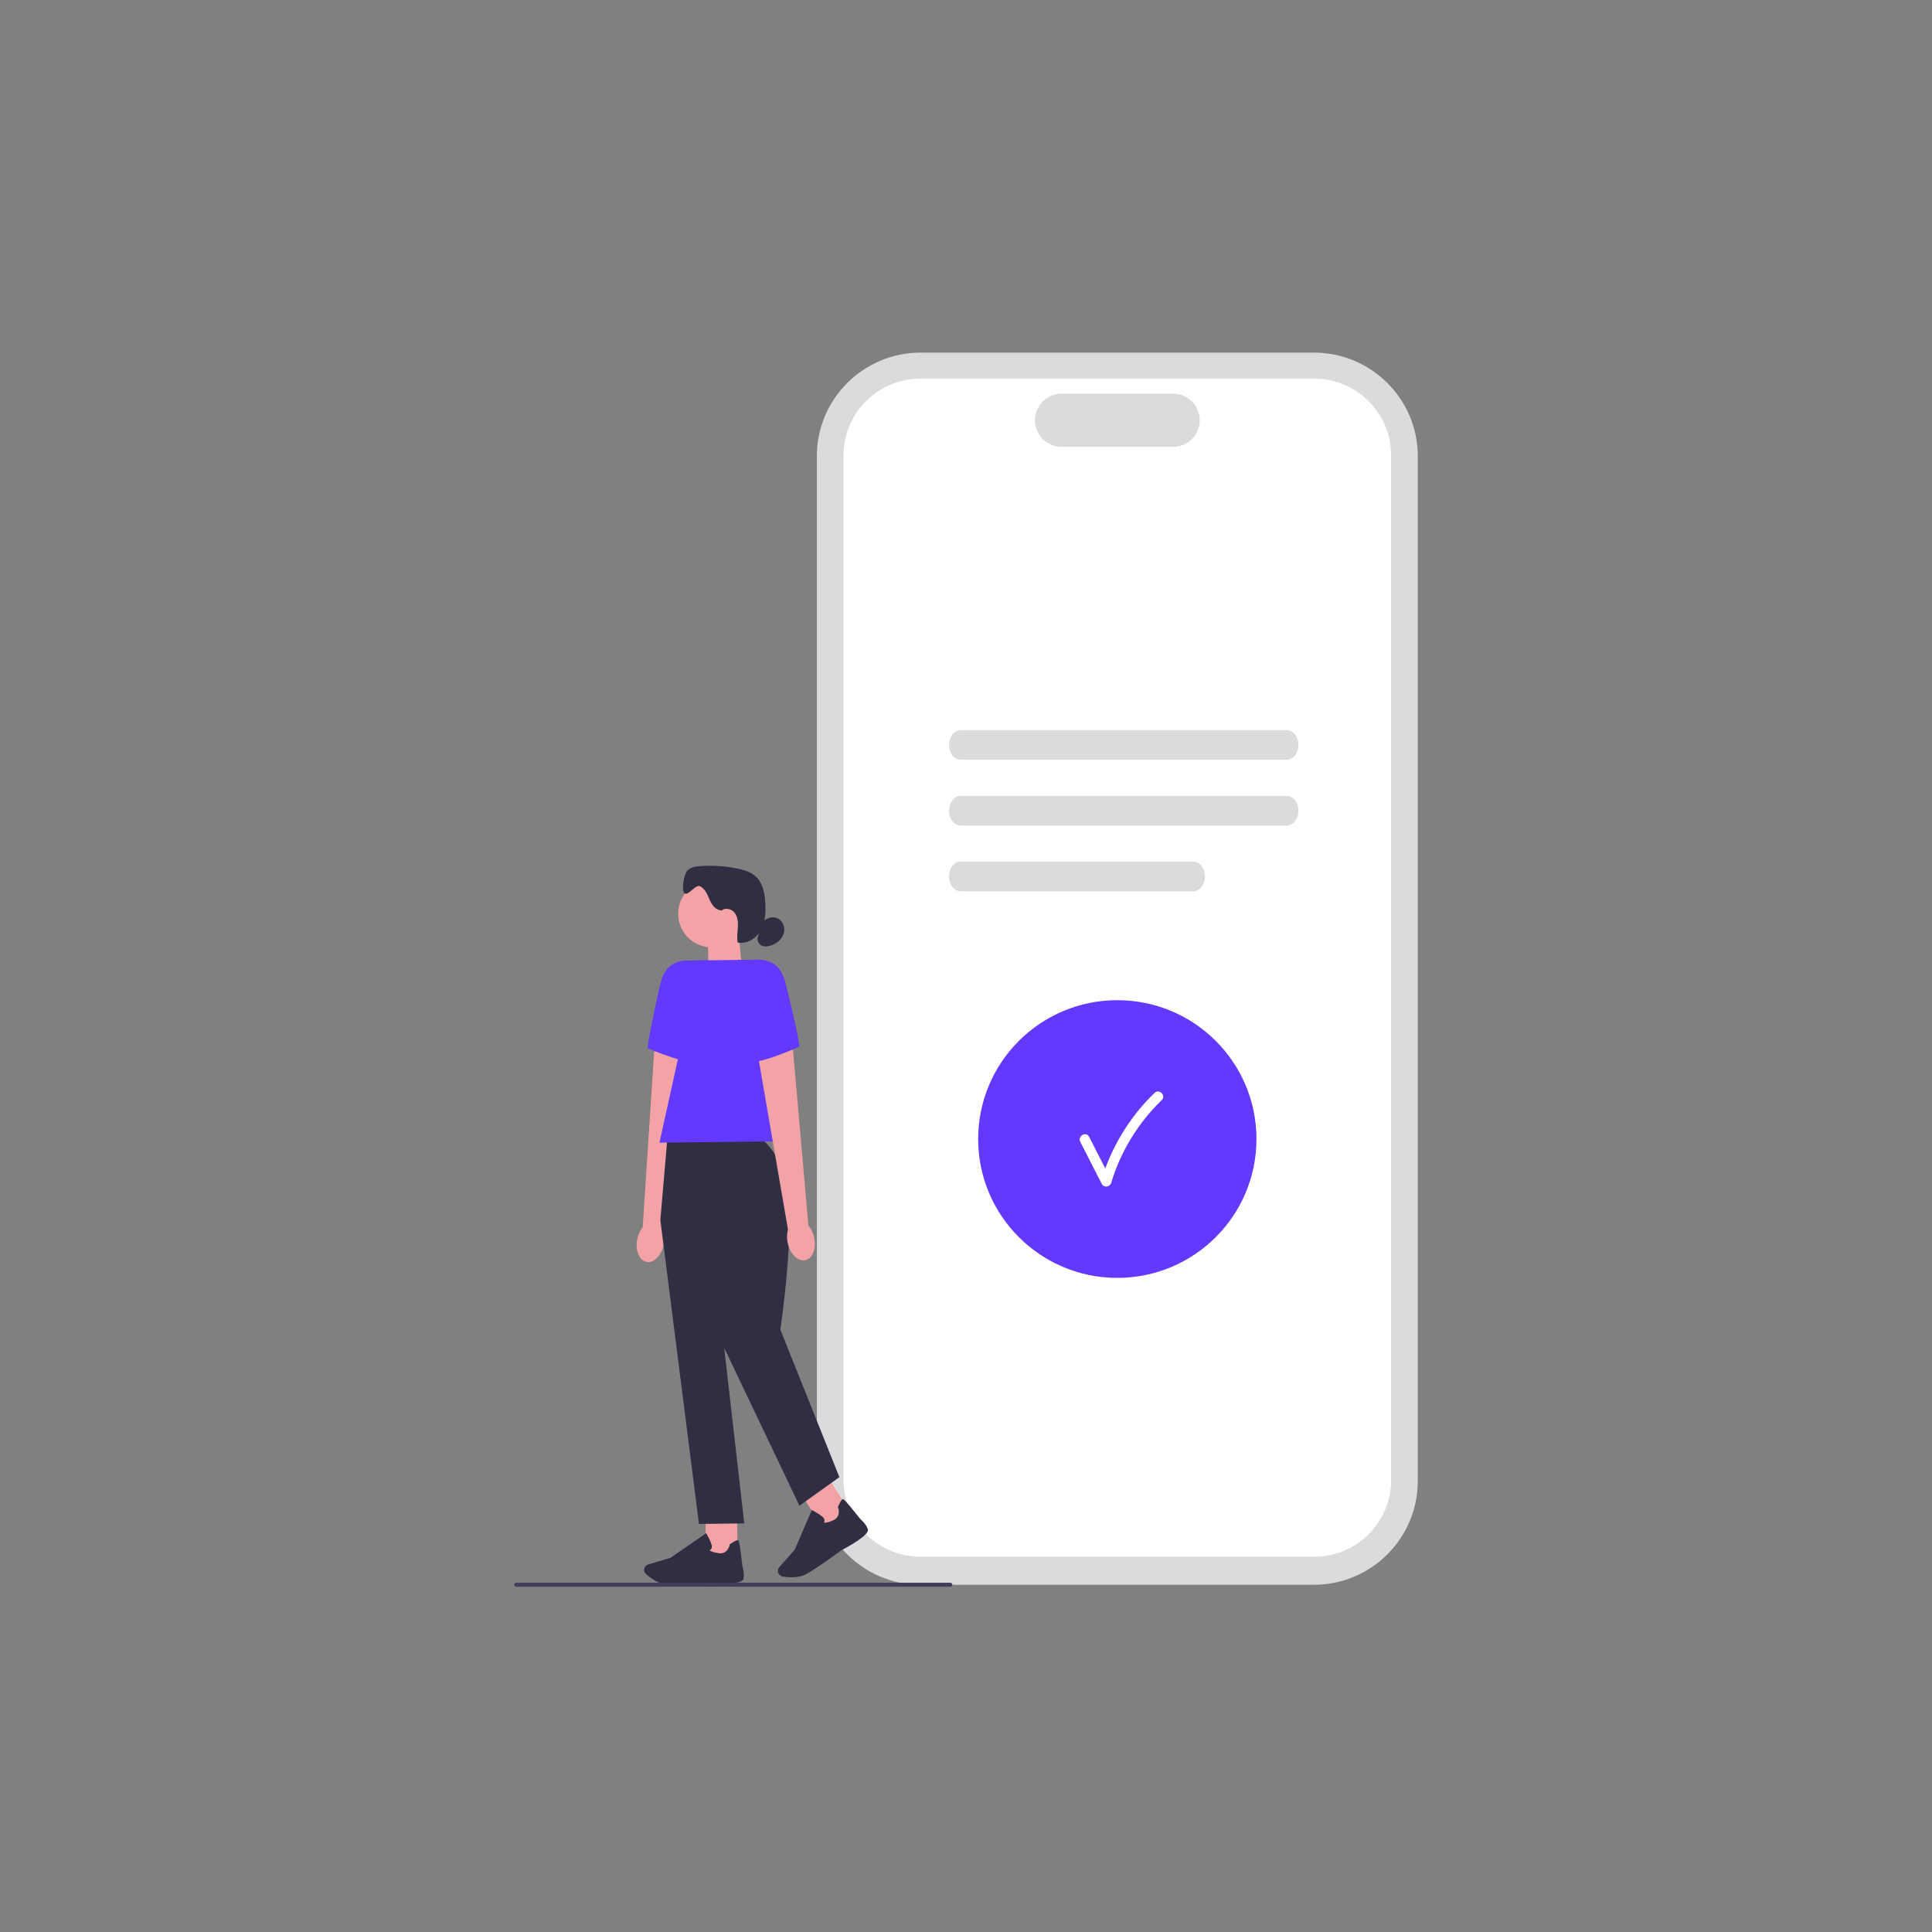 <svg width="263" height="263" viewBox="0 0 263 263" fill="none" xmlns="http://www.w3.org/2000/svg">
<rect x="0" y="0" width="263" height="263" fill="#808080" stroke="none"/>
<g clip-path="url(#clip0_40001234_1565)">
<path d="M178.874 215.729H125.323C117.533 215.729 111.197 209.406 111.197 201.634V62.095C111.197 54.322 117.533 48 125.323 48H178.874C186.663 48 192.999 54.322 192.999 62.095V201.634C192.999 209.406 186.663 215.729 178.874 215.729Z" fill="#DADBDC"/>
<path d="M178.914 211.914H125.285C119.52 211.914 114.828 207.232 114.828 201.479V61.976C114.828 56.224 119.52 51.542 125.285 51.542H178.914C184.679 51.542 189.371 56.224 189.371 61.976V201.479C189.371 207.232 184.679 211.914 178.914 211.914Z" fill="white"/>
<path d="M159.684 60.828H144.518C142.516 60.828 140.889 59.204 140.889 57.206C140.889 55.208 142.516 53.584 144.518 53.584H159.684C161.686 53.584 163.314 55.208 163.314 57.206C163.314 59.204 161.686 60.828 159.684 60.828Z" fill="#DADBDC"/>
<path d="M175.16 103.427H130.784C129.905 103.427 129.189 102.52 129.189 101.408C129.189 100.295 129.905 99.388 130.784 99.388H175.16C176.039 99.388 176.754 100.295 176.754 101.408C176.754 102.52 176.039 103.427 175.16 103.427Z" fill="#DADBDC"/>
<path d="M175.16 112.379H130.784C129.905 112.379 129.189 111.471 129.189 110.359C129.189 109.246 129.905 108.339 130.784 108.339H175.16C176.039 108.339 176.754 109.246 176.754 110.359C176.754 111.471 176.039 112.379 175.16 112.379Z" fill="#DADBDC"/>
<path d="M162.434 121.33H130.784C129.905 121.33 129.189 120.422 129.189 119.31C129.189 118.198 129.905 117.29 130.784 117.29H162.434C163.313 117.29 164.029 118.198 164.029 119.31C164.029 120.422 163.313 121.33 162.434 121.33Z" fill="#DADBDC"/>
<path d="M152.098 173.956C162.56 173.956 171.04 165.494 171.04 155.055C171.04 144.617 162.56 136.154 152.098 136.154C141.637 136.154 133.156 144.617 133.156 155.055C133.156 165.494 141.637 173.956 152.098 173.956Z" fill="#6439FF"/>
<path d="M147.06 155.448C148.039 157.36 149.017 159.275 149.996 161.187C150.276 161.737 151.1 161.563 151.264 161.021C152.547 156.748 154.932 152.855 158.146 149.759C158.789 149.139 157.808 148.163 157.164 148.78C153.781 152.039 151.277 156.159 149.924 160.653L151.191 160.487C150.213 158.575 149.234 156.66 148.255 154.748C147.85 153.954 146.652 154.654 147.057 155.445H147.06V155.448Z" fill="white"/>
<path d="M101.035 132.192L96.443 133.756L96.371 127.14L100.55 127.093L101.035 132.192Z" fill="#F3A3A6"/>
<path d="M96.908 128.966C99.445 128.966 101.5 126.914 101.5 124.384C101.5 121.853 99.445 119.802 96.908 119.802C94.372 119.802 92.316 121.853 92.316 124.384C92.316 126.914 94.372 128.966 96.908 128.966Z" fill="#F3A3A6"/>
<path d="M98.166 123.916C97.398 123.903 96.885 123.133 96.577 122.428C96.269 121.725 95.953 120.914 95.24 120.629C94.655 120.397 93.646 122.021 93.18 121.598C92.695 121.155 93.138 118.847 93.643 118.43C94.148 118.012 94.844 117.923 95.498 117.885C97.098 117.793 98.707 117.904 100.279 118.214C101.249 118.405 102.253 118.698 102.96 119.39C103.856 120.267 104.097 121.603 104.175 122.854C104.255 124.132 104.194 125.474 103.584 126.603C102.971 127.729 101.676 128.57 100.42 128.299C100.287 127.621 100.406 126.924 100.448 126.232C100.49 125.543 100.429 124.799 100.002 124.254C99.575 123.709 98.671 123.501 98.185 123.994" fill="#2F2E43"/>
<path d="M103.831 125.441C104.286 125.1 104.832 124.812 105.397 124.876C106.01 124.942 106.532 125.441 106.695 126.033C106.859 126.625 106.69 127.281 106.318 127.77C105.947 128.26 105.389 128.587 104.796 128.753C104.452 128.849 104.078 128.891 103.748 128.753C103.262 128.551 102.996 127.939 103.179 127.447" fill="#2F2E43"/>
<path d="M86.743 168.73C86.454 170.238 87.028 171.607 88.029 171.787C89.027 171.967 90.073 170.888 90.361 169.38C90.486 168.779 90.458 168.157 90.281 167.567L93.814 143.935L89.055 143.097L87.488 167.067C87.106 167.556 86.848 168.126 86.743 168.732V168.73Z" fill="#F3A3A6"/>
<path d="M96.359 130.721L93.118 130.757C90.83 131.127 90.22 132.356 89.727 134.614C88.969 138.059 88.005 142.649 88.207 142.713C88.531 142.818 94.077 145.347 96.884 144.721L96.359 130.721Z" fill="#6439FF"/>
<path d="M100.34 205.829L96.025 205.877L96.094 211.983L100.408 211.935L100.34 205.829Z" fill="#F3A3A6"/>
<path d="M91.923 215.729C91.468 215.734 91.066 215.729 90.761 215.704C89.613 215.612 88.512 214.78 87.955 214.293C87.705 214.074 87.622 213.72 87.747 213.416C87.835 213.197 88.019 213.031 88.246 212.962L91.266 212.065L96.132 208.709L96.188 208.806C96.21 208.842 96.701 209.702 96.867 210.286C96.931 210.507 96.917 210.693 96.825 210.837C96.762 210.936 96.673 210.994 96.601 211.03C96.69 211.122 96.97 211.307 97.829 211.434C99.08 211.62 99.332 210.322 99.341 210.267L99.349 210.222L99.385 210.198C99.975 209.807 100.339 209.63 100.466 209.666C100.547 209.688 100.677 209.727 101.071 213.247C101.107 213.357 101.365 214.165 101.204 214.943C101.029 215.79 97.333 215.538 96.595 215.48C96.573 215.482 93.811 215.709 91.917 215.729H91.923Z" fill="#2F2E43"/>
<path d="M112.571 200.885L108.936 203.204L112.232 208.349L115.867 206.03L112.571 200.885Z" fill="#F3A3A6"/>
<path d="M107.853 214.714C107.346 214.719 106.88 214.664 106.547 214.608C106.22 214.553 105.962 214.298 105.906 213.972C105.865 213.737 105.934 213.502 106.089 213.325L108.175 210.97L110.523 205.552L110.623 205.605C110.659 205.624 111.533 206.095 111.985 206.501C112.157 206.656 112.243 206.819 112.243 206.991C112.243 207.11 112.198 207.207 112.154 207.273C112.279 207.304 112.614 207.312 113.41 206.966C114.569 206.463 114.095 205.228 114.073 205.179L114.056 205.137L114.076 205.098C114.369 204.456 114.586 204.113 114.711 204.075C114.791 204.053 114.921 204.014 117.123 206.792C117.212 206.866 117.861 207.414 118.135 208.159C118.435 208.969 115.168 210.707 114.508 211.047C114.489 211.064 111.075 213.596 109.672 214.321C109.115 214.608 108.452 214.702 107.847 214.708L107.853 214.714Z" fill="#2F2E43"/>
<path d="M102.94 154.715L90.861 154.848L89.891 166.071L95.148 207.448L101.315 207.379L98.584 183.478L108.827 204.971L114.265 201.081L106.229 180.999C106.229 180.999 108.824 163.398 106.584 159.046C104.343 154.693 102.943 154.71 102.943 154.71V154.715H102.94Z" fill="#2F2E43"/>
<path d="M108.955 155.332L89.772 155.545L95.251 130.734L103.611 130.64L108.955 155.332Z" fill="#6439FF"/>
<path d="M110.83 168.464C111.152 169.967 110.608 171.347 109.613 171.549C108.617 171.751 107.549 170.697 107.228 169.195C107.089 168.597 107.103 167.975 107.267 167.38L103.207 143.83L107.946 142.887L110.045 166.818C110.439 167.299 110.708 167.864 110.83 168.467V168.464Z" fill="#F3A3A6"/>
<path d="M100.369 130.676L103.611 130.64C105.907 130.961 106.542 132.175 107.088 134.422C107.92 137.85 108.987 142.416 108.788 142.485C108.463 142.596 102.978 145.246 100.158 144.685L100.372 130.676H100.369Z" fill="#6439FF"/>
<path d="M129.641 215.729C129.641 215.879 129.519 216 129.369 216H70.272C70.122 216 70 215.879 70 215.729C70 215.58 70.122 215.458 70.272 215.458H129.369C129.519 215.458 129.641 215.58 129.641 215.729Z" fill="#3F3D58"/>
</g>
<defs>
<clipPath id="clip0_40001234_1565">
<rect width="123" height="168" fill="white" transform="translate(70 48)"/>
</clipPath>
</defs>
</svg>
